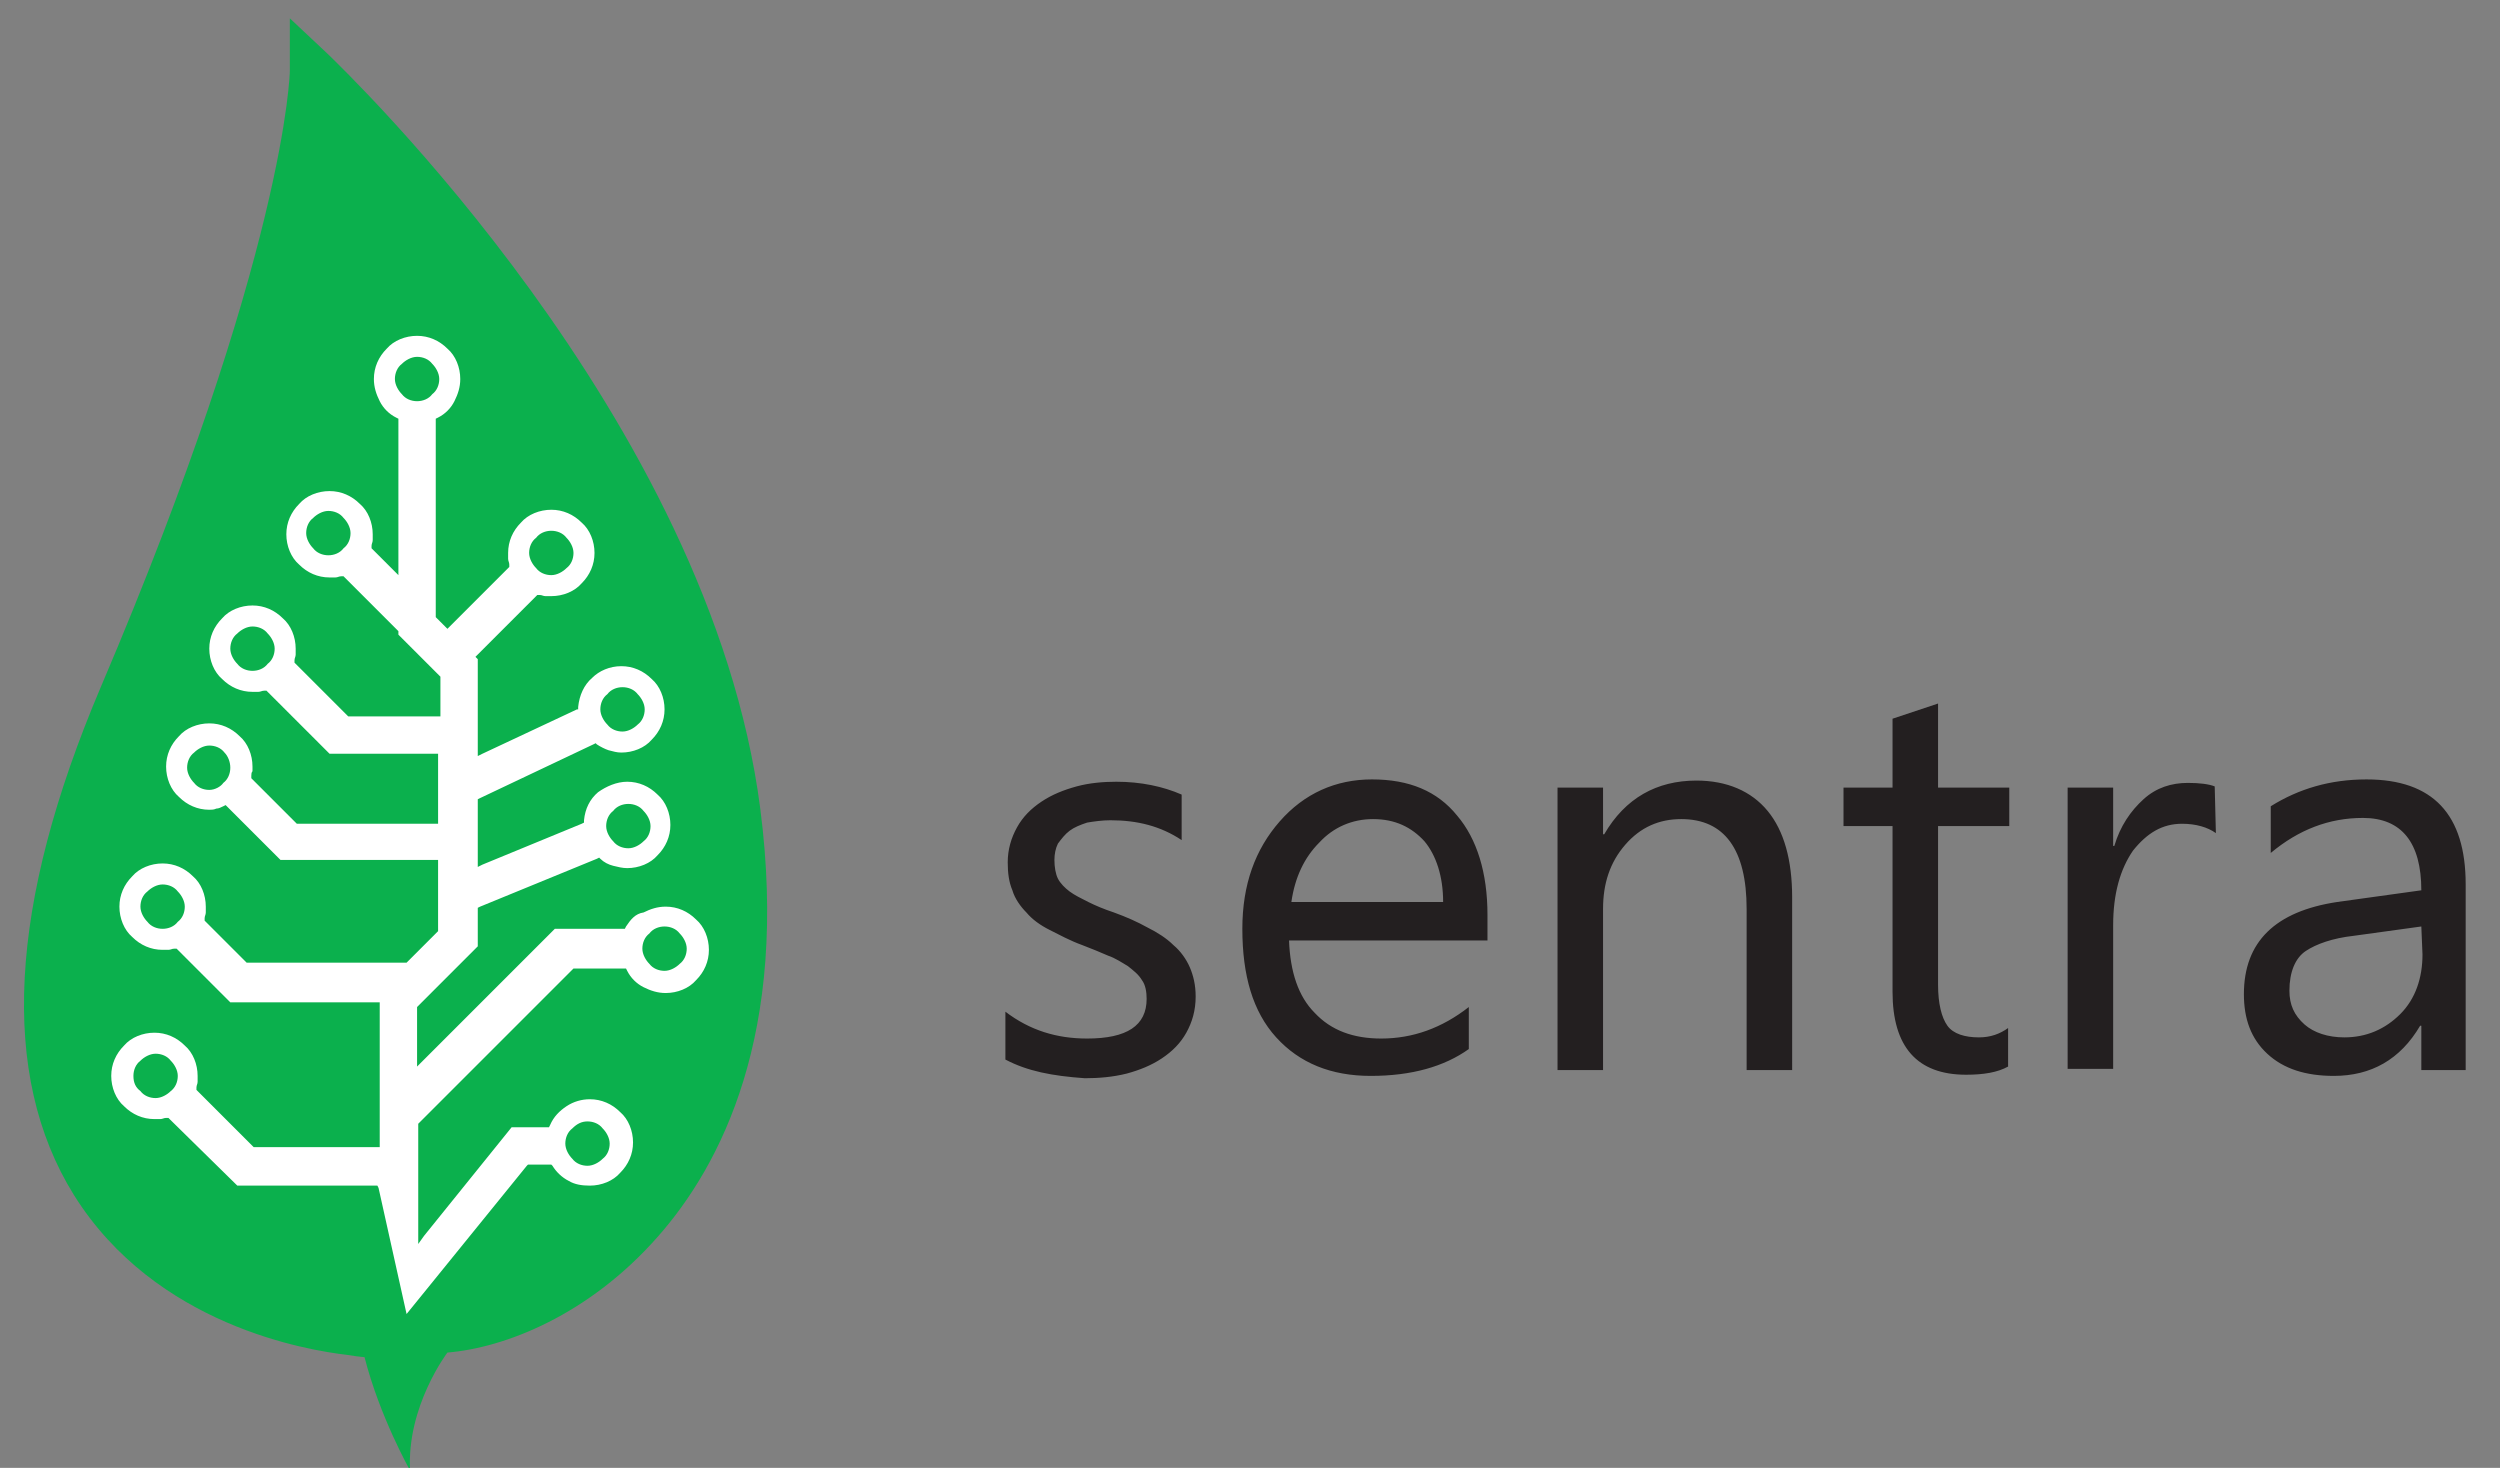 <?xml version="1.0" encoding="utf-8"?>
<svg viewBox="0.359 0.988 21.417 12.575" width="21.417" height="12.575" style="enable-background:new 0 0 81 15;" xmlns="http://www.w3.org/2000/svg">
  <rect x="0.359" y="0.988" width="21.417" height="12.575" fill="#808080" stroke="none"/>
  <defs>
    <style type="text/css">
	.st0{fill:#0BB04D;}
	.st1{fill:#FFFFFF;}
	.st2{fill:#231F20;}
</style>
  </defs>
  <g transform="matrix(1, 0, 0, 1, -5.208, -0.135)">
    <path class="st0" d="M8.54,12.73C8.2,12.69,6.9,12.48,6.2,11.36c-0.64-1.03-0.56-2.49,0.23-4.35c1.59-3.73,1.62-5.27,1.62-5.28 V1.28l0.33,0.31c0.13,0.13,3.27,3.12,3.7,6.46c0.25,1.93-0.34,3.06-0.88,3.67c-0.59,0.67-1.31,0.95-1.8,0.99 c0,0-0.35,0.46-0.32,1.01c0,0-0.26-0.46-0.39-0.97C8.71,12.75,8.66,12.75,8.54,12.73"/>
    <path class="st1" d="M6.71,10.34c0-0.05,0.02-0.1,0.06-0.13l0,0c0.03-0.03,0.08-0.06,0.13-0.06s0.1,0.02,0.13,0.06l0,0 c0.03,0.03,0.06,0.08,0.06,0.13s-0.02,0.1-0.06,0.13C7,10.5,6.95,10.53,6.9,10.53s-0.1-0.02-0.13-0.06l0,0 C6.73,10.44,6.71,10.4,6.71,10.34 M6.96,9.08c-0.05,0-0.1-0.02-0.13-0.06C6.8,8.99,6.77,8.94,6.77,8.89s0.02-0.1,0.06-0.13l0,0 C6.86,8.73,6.91,8.7,6.96,8.7s0.1,0.02,0.13,0.06l0,0c0.03,0.03,0.06,0.08,0.06,0.13s-0.02,0.1-0.06,0.13l0,0 C7.06,9.06,7.01,9.08,6.96,9.08z M7.36,7.89c-0.05,0-0.1-0.02-0.13-0.06l0,0C7.2,7.8,7.17,7.75,7.17,7.7s0.02-0.1,0.06-0.13l0,0 c0.03-0.03,0.08-0.06,0.13-0.06s0.1,0.02,0.13,0.06C7.52,7.6,7.54,7.65,7.54,7.7c0,0.05-0.02,0.1-0.06,0.13l0,0 C7.46,7.86,7.41,7.89,7.36,7.89z M7.73,6.87c-0.05,0-0.1-0.02-0.13-0.06l0,0C7.57,6.78,7.54,6.73,7.54,6.68s0.02-0.1,0.06-0.13l0,0 c0.03-0.03,0.08-0.06,0.13-0.06c0.05,0,0.1,0.02,0.13,0.06l0,0c0.03,0.03,0.06,0.08,0.06,0.13S7.9,6.78,7.86,6.81 C7.83,6.85,7.78,6.87,7.73,6.87z M9.14,4.56c-0.05,0-0.1-0.02-0.13-0.06l0,0C8.98,4.47,8.95,4.42,8.95,4.37s0.02-0.1,0.06-0.13l0,0 c0.03-0.03,0.08-0.06,0.13-0.06s0.1,0.02,0.13,0.06l0,0C9.3,4.27,9.33,4.32,9.33,4.37S9.31,4.47,9.27,4.5l0,0 C9.24,4.54,9.19,4.56,9.14,4.56z M8.38,5.88c-0.05,0-0.1-0.02-0.13-0.06l0,0C8.22,5.79,8.19,5.74,8.19,5.69s0.02-0.1,0.06-0.13l0,0 C8.28,5.53,8.33,5.5,8.38,5.5s0.1,0.02,0.13,0.06l0,0c0.03,0.03,0.06,0.08,0.06,0.13s-0.02,0.1-0.06,0.13l0,0 C8.48,5.86,8.43,5.88,8.38,5.88z M10.29,5.67c0.05,0,0.1,0.02,0.13,0.06l0,0c0.03,0.03,0.06,0.08,0.06,0.13s-0.02,0.1-0.06,0.13 c-0.03,0.03-0.08,0.06-0.13,0.06s-0.1-0.02-0.13-0.06l0,0c-0.03-0.03-0.06-0.08-0.06-0.13s0.02-0.1,0.06-0.13l0,0 C10.19,5.69,10.24,5.67,10.29,5.67z M10.9,7.01c0.05,0,0.1,0.02,0.13,0.06l0,0c0.03,0.03,0.06,0.08,0.06,0.13s-0.02,0.1-0.06,0.13 l0,0C11,7.36,10.95,7.39,10.9,7.39s-0.1-0.02-0.13-0.06c-0.03-0.03-0.06-0.08-0.06-0.13s0.02-0.1,0.06-0.13l0,0 C10.8,7.03,10.85,7.01,10.9,7.01z M10.95,8.01c0.05,0,0.1,0.02,0.13,0.06l0,0c0.03,0.03,0.06,0.08,0.06,0.13s-0.02,0.1-0.06,0.13 l0,0C11.05,8.36,11,8.39,10.95,8.39s-0.1-0.02-0.13-0.06l0,0c-0.03-0.03-0.06-0.08-0.06-0.13s0.02-0.1,0.06-0.13l0,0 C10.85,8.03,10.9,8.01,10.95,8.01z M11.26,9.06c0.05,0,0.1,0.02,0.13,0.06c0.03,0.03,0.06,0.08,0.06,0.13s-0.02,0.1-0.06,0.13l0,0 c-0.03,0.03-0.08,0.06-0.13,0.06s-0.1-0.02-0.13-0.06l0,0c-0.03-0.03-0.06-0.08-0.06-0.13s0.02-0.1,0.06-0.13l0,0 C11.16,9.08,11.21,9.06,11.26,9.06z M10.6,10.73c0.05,0,0.1,0.02,0.13,0.06l0,0c0.03,0.03,0.06,0.08,0.06,0.13s-0.02,0.1-0.06,0.13 l0,0c-0.03,0.03-0.08,0.06-0.13,0.06s-0.1-0.02-0.13-0.06l0,0c-0.03-0.03-0.06-0.08-0.06-0.13s0.02-0.1,0.06-0.13l0,0 C10.51,10.75,10.55,10.73,10.6,10.73z M7.6,11.28h1.18H8.8l0.01,0.02l0.24,1.08l1.03-1.27l0.01-0.01h0.01h0.17h0.02l0.01,0.01 c0.03,0.05,0.08,0.1,0.14,0.13c0.05,0.03,0.11,0.04,0.18,0.04c0.1,0,0.2-0.04,0.26-0.11c0.07-0.07,0.11-0.16,0.11-0.26 s-0.04-0.2-0.11-0.26l0,0c-0.07-0.07-0.16-0.11-0.26-0.11c-0.07,0-0.14,0.02-0.2,0.06s-0.11,0.09-0.14,0.16l-0.01,0.02h-0.03H9.95 L9.2,11.71l-0.05,0.07V11.7v-0.94v-0.01l0.01-0.01l1.31-1.31l0.01-0.01h0.01h0.42h0.02l0.01,0.02c0.03,0.06,0.08,0.11,0.14,0.14 c0.06,0.03,0.12,0.05,0.19,0.05c0.1,0,0.2-0.04,0.26-0.11c0.07-0.07,0.11-0.16,0.11-0.26S11.6,9.06,11.53,9 c-0.07-0.07-0.16-0.11-0.26-0.11c-0.07,0-0.13,0.02-0.19,0.05C11.01,8.95,10.97,9,10.93,9.06l-0.01,0.02H10.9h-0.58l-1.13,1.13 l-0.05,0.05v-0.07V9.76V9.75l0.01-0.01l0.51-0.51V8.92V8.9l0.02-0.01l1-0.41l0.02-0.01l0.01,0.01c0.03,0.03,0.07,0.05,0.11,0.06 l0,0c0.04,0.01,0.08,0.02,0.12,0.02c0.1,0,0.2-0.04,0.26-0.11c0.07-0.07,0.11-0.16,0.11-0.26s-0.04-0.2-0.11-0.26l0,0 c-0.07-0.07-0.16-0.11-0.26-0.11c-0.09,0-0.18,0.04-0.25,0.09c-0.07,0.06-0.11,0.14-0.12,0.24v0.02l-0.02,0.01L9.7,8.53L9.66,8.55 V8.5V7.99V7.97l0.02-0.01l0.97-0.46l0.02-0.01l0.01,0.01c0.03,0.02,0.07,0.04,0.1,0.05c0.04,0.01,0.07,0.02,0.11,0.02 c0.1,0,0.2-0.04,0.26-0.11l0,0c0.07-0.07,0.11-0.16,0.11-0.26S11.22,7,11.15,6.94c-0.07-0.07-0.16-0.11-0.26-0.11 s-0.19,0.04-0.25,0.1c-0.07,0.06-0.11,0.15-0.12,0.25V7.2l-0.01,0L9.7,7.58L9.66,7.6V7.55V6.77l0,0L9.64,6.75l0.02-0.02l0.5-0.5 l0.01-0.01h0.02c0.02,0,0.03,0.01,0.05,0.01l0,0c0.02,0,0.03,0,0.05,0c0.1,0,0.2-0.04,0.26-0.11c0.07-0.07,0.11-0.16,0.11-0.26 c0-0.1-0.04-0.2-0.11-0.26c-0.07-0.07-0.16-0.11-0.26-0.11s-0.2,0.04-0.26,0.11C9.96,5.67,9.92,5.76,9.92,5.86 c0,0.02,0,0.03,0,0.05s0.01,0.03,0.01,0.05v0.02L9.92,5.99l-0.5,0.5L9.4,6.51L9.38,6.49L9.31,6.42L9.3,6.41V6.4V4.72V4.71L9.32,4.7 c0.06-0.03,0.11-0.08,0.14-0.14s0.05-0.12,0.05-0.19c0-0.1-0.04-0.2-0.11-0.26C9.33,4.04,9.24,4,9.14,4s-0.2,0.04-0.26,0.11l0,0 C8.81,4.18,8.77,4.27,8.77,4.37c0,0.07,0.02,0.13,0.05,0.19S8.9,4.67,8.96,4.7l0.02,0.01v0.02v1.25v0.07L8.93,6L8.76,5.83 L8.75,5.82V5.8c0-0.02,0.01-0.03,0.01-0.05l0,0c0-0.02,0-0.03,0-0.05c0-0.1-0.04-0.2-0.11-0.26C8.58,5.37,8.49,5.33,8.39,5.33 s-0.2,0.04-0.26,0.11C8.06,5.51,8.02,5.6,8.02,5.7c0,0.1,0.04,0.2,0.11,0.26l0,0C8.2,6.03,8.29,6.07,8.39,6.07 c0.02,0,0.03,0,0.05,0s0.03-0.01,0.05-0.01h0.02l0.01,0.01l0.45,0.45l0.01,0.01v0.01v0.02l0.35,0.35l0.01,0.01v0.01v0.3v0.03H9.31 H8.56H8.55L8.54,7.25L8.11,6.82L8.09,6.8V6.78c0-0.02,0.01-0.03,0.01-0.05s0-0.03,0-0.05c0-0.1-0.04-0.2-0.11-0.26l0,0 C7.92,6.35,7.83,6.31,7.73,6.31s-0.2,0.04-0.26,0.11l0,0C7.4,6.49,7.36,6.58,7.36,6.68c0,0.1,0.04,0.2,0.11,0.26 c0.07,0.07,0.16,0.11,0.26,0.11c0.02,0,0.03,0,0.05,0s0.03-0.01,0.05-0.01h0.02l0.01,0.01l0.53,0.53h0.9h0.03v0.03v0.54v0.03H9.29 H8.12H8.11L8.1,8.17L7.73,7.8L7.72,7.79V7.77c0-0.01,0-0.03,0.01-0.04c0-0.01,0-0.03,0-0.04c0-0.1-0.04-0.2-0.11-0.26 C7.55,7.36,7.46,7.32,7.36,7.32S7.16,7.36,7.1,7.43C7.03,7.5,6.99,7.59,6.99,7.69c0,0.1,0.04,0.2,0.11,0.26 c0.07,0.07,0.16,0.11,0.26,0.11c0.02,0,0.04,0,0.06-0.01c0.02,0,0.04-0.01,0.06-0.02L7.5,8.02l0.01,0.01l0.46,0.46h1.32h0.03v0.03 v0.53V9.1h0L9.06,9.36L9.05,9.37H9.04H7.69H7.68L7.67,9.36L7.33,9.02L7.32,9.01V8.99c0-0.02,0.01-0.03,0.01-0.05s0-0.03,0-0.05 c0-0.1-0.04-0.2-0.11-0.26l0,0C7.15,8.56,7.06,8.52,6.96,8.52S6.76,8.56,6.7,8.63l0,0C6.63,8.7,6.59,8.79,6.59,8.89 s0.04,0.2,0.11,0.26l0,0c0.07,0.07,0.16,0.11,0.26,0.11c0.02,0,0.03,0,0.05,0l0,0c0.02,0,0.03-0.01,0.05-0.01h0.02l0.01,0.01 l0.45,0.45h1.25h0.03v0.03v1.18v0.03H8.79H7.76H7.74l-0.01-0.01l-0.47-0.47l-0.01-0.01v-0.02c0-0.02,0.01-0.03,0.01-0.05l0,0 c0-0.02,0-0.03,0-0.05c0-0.1-0.04-0.2-0.11-0.26l0,0c-0.07-0.07-0.16-0.11-0.26-0.11s-0.2,0.04-0.26,0.11l0,0 c-0.07,0.07-0.11,0.16-0.11,0.26s0.04,0.2,0.11,0.26c0.07,0.07,0.16,0.11,0.26,0.11c0.02,0,0.03,0,0.05,0l0,0 c0.02,0,0.03-0.01,0.05-0.01h0.02l0.01,0.01L7.6,11.28z"/>
    <path class="st2" d="M26.31,9.06l-0.58,0.08c-0.18,0.02-0.32,0.07-0.41,0.13s-0.14,0.18-0.14,0.34c0,0.12,0.04,0.21,0.13,0.29 c0.08,0.07,0.2,0.11,0.34,0.11c0.19,0,0.35-0.07,0.48-0.2s0.19-0.31,0.19-0.51L26.31,9.06L26.31,9.06z M26.7,10.29h-0.39V9.91H26.3 c-0.17,0.29-0.42,0.43-0.74,0.43c-0.24,0-0.43-0.06-0.57-0.19c-0.14-0.13-0.2-0.3-0.2-0.51c0-0.45,0.27-0.71,0.8-0.79l0.72-0.1 c0-0.41-0.17-0.62-0.5-0.62c-0.29,0-0.55,0.1-0.79,0.3v-0.4c0.24-0.15,0.51-0.23,0.82-0.23c0.57,0,0.85,0.3,0.85,0.9v1.59H26.7z M24.55,8.26c-0.07-0.05-0.17-0.08-0.29-0.08c-0.17,0-0.3,0.08-0.42,0.23c-0.11,0.16-0.17,0.37-0.17,0.64v1.23h-0.39V7.87h0.39v0.5 h0.01c0.05-0.17,0.14-0.3,0.25-0.4s0.24-0.14,0.38-0.14c0.1,0,0.18,0.01,0.23,0.03L24.55,8.26L24.55,8.26z M22.77,10.26 c-0.09,0.05-0.21,0.07-0.36,0.07c-0.42,0-0.63-0.24-0.63-0.71V8.2h-0.42V7.87h0.42V7.28l0.39-0.13v0.72h0.61V8.2h-0.61v1.36 c0,0.16,0.03,0.28,0.08,0.35c0.05,0.07,0.15,0.1,0.27,0.1c0.1,0,0.18-0.03,0.25-0.08V10.26z M20.92,10.29h-0.39V8.91 c0-0.51-0.19-0.77-0.56-0.77c-0.19,0-0.35,0.07-0.48,0.22c-0.13,0.15-0.19,0.33-0.19,0.55v1.38h-0.39V7.87h0.39v0.4h0.01 c0.18-0.31,0.45-0.46,0.79-0.46c0.26,0,0.47,0.09,0.61,0.26s0.21,0.42,0.21,0.74V10.29z M17.93,8.85c0-0.22-0.06-0.4-0.16-0.52 c-0.11-0.12-0.25-0.19-0.44-0.19c-0.18,0-0.34,0.07-0.46,0.2c-0.13,0.13-0.21,0.3-0.24,0.51H17.93z M18.32,9.18h-1.71 c0.01,0.27,0.08,0.48,0.22,0.62c0.14,0.15,0.33,0.22,0.57,0.22c0.27,0,0.52-0.09,0.75-0.27v0.36c-0.21,0.15-0.49,0.23-0.84,0.23 c-0.34,0-0.61-0.11-0.81-0.33s-0.29-0.53-0.29-0.93c0-0.38,0.11-0.68,0.32-0.92s0.48-0.36,0.79-0.36c0.32,0,0.56,0.1,0.73,0.31 c0.17,0.2,0.26,0.49,0.26,0.85v0.22H18.32z M14.18,10.2V9.79c0.21,0.16,0.44,0.23,0.7,0.23c0.34,0,0.51-0.11,0.51-0.34 c0-0.06-0.01-0.12-0.04-0.16c-0.03-0.05-0.07-0.08-0.12-0.12c-0.05-0.03-0.11-0.07-0.17-0.09c-0.07-0.03-0.14-0.06-0.22-0.09 c-0.11-0.04-0.2-0.09-0.28-0.13c-0.08-0.04-0.15-0.09-0.2-0.15c-0.05-0.05-0.1-0.12-0.12-0.19C14.21,8.68,14.2,8.6,14.2,8.51 c0-0.11,0.03-0.21,0.08-0.3c0.05-0.09,0.12-0.16,0.21-0.22s0.19-0.1,0.3-0.13s0.23-0.04,0.34-0.04c0.21,0,0.4,0.04,0.56,0.11v0.39 c-0.18-0.12-0.38-0.17-0.61-0.17c-0.07,0-0.14,0.01-0.2,0.02c-0.06,0.02-0.11,0.04-0.15,0.07s-0.07,0.07-0.1,0.11 c-0.02,0.04-0.03,0.09-0.03,0.14c0,0.06,0.01,0.12,0.03,0.16s0.06,0.08,0.1,0.11c0.04,0.03,0.1,0.06,0.16,0.09s0.13,0.06,0.22,0.09 c0.11,0.04,0.2,0.08,0.29,0.13c0.08,0.04,0.16,0.09,0.22,0.15c0.06,0.05,0.11,0.12,0.14,0.19s0.05,0.15,0.05,0.25 c0,0.12-0.03,0.22-0.08,0.31c-0.05,0.09-0.12,0.16-0.21,0.22s-0.19,0.1-0.3,0.13c-0.12,0.03-0.24,0.04-0.36,0.04 C14.58,10.34,14.37,10.3,14.18,10.2z"/>
  </g>
</svg>
